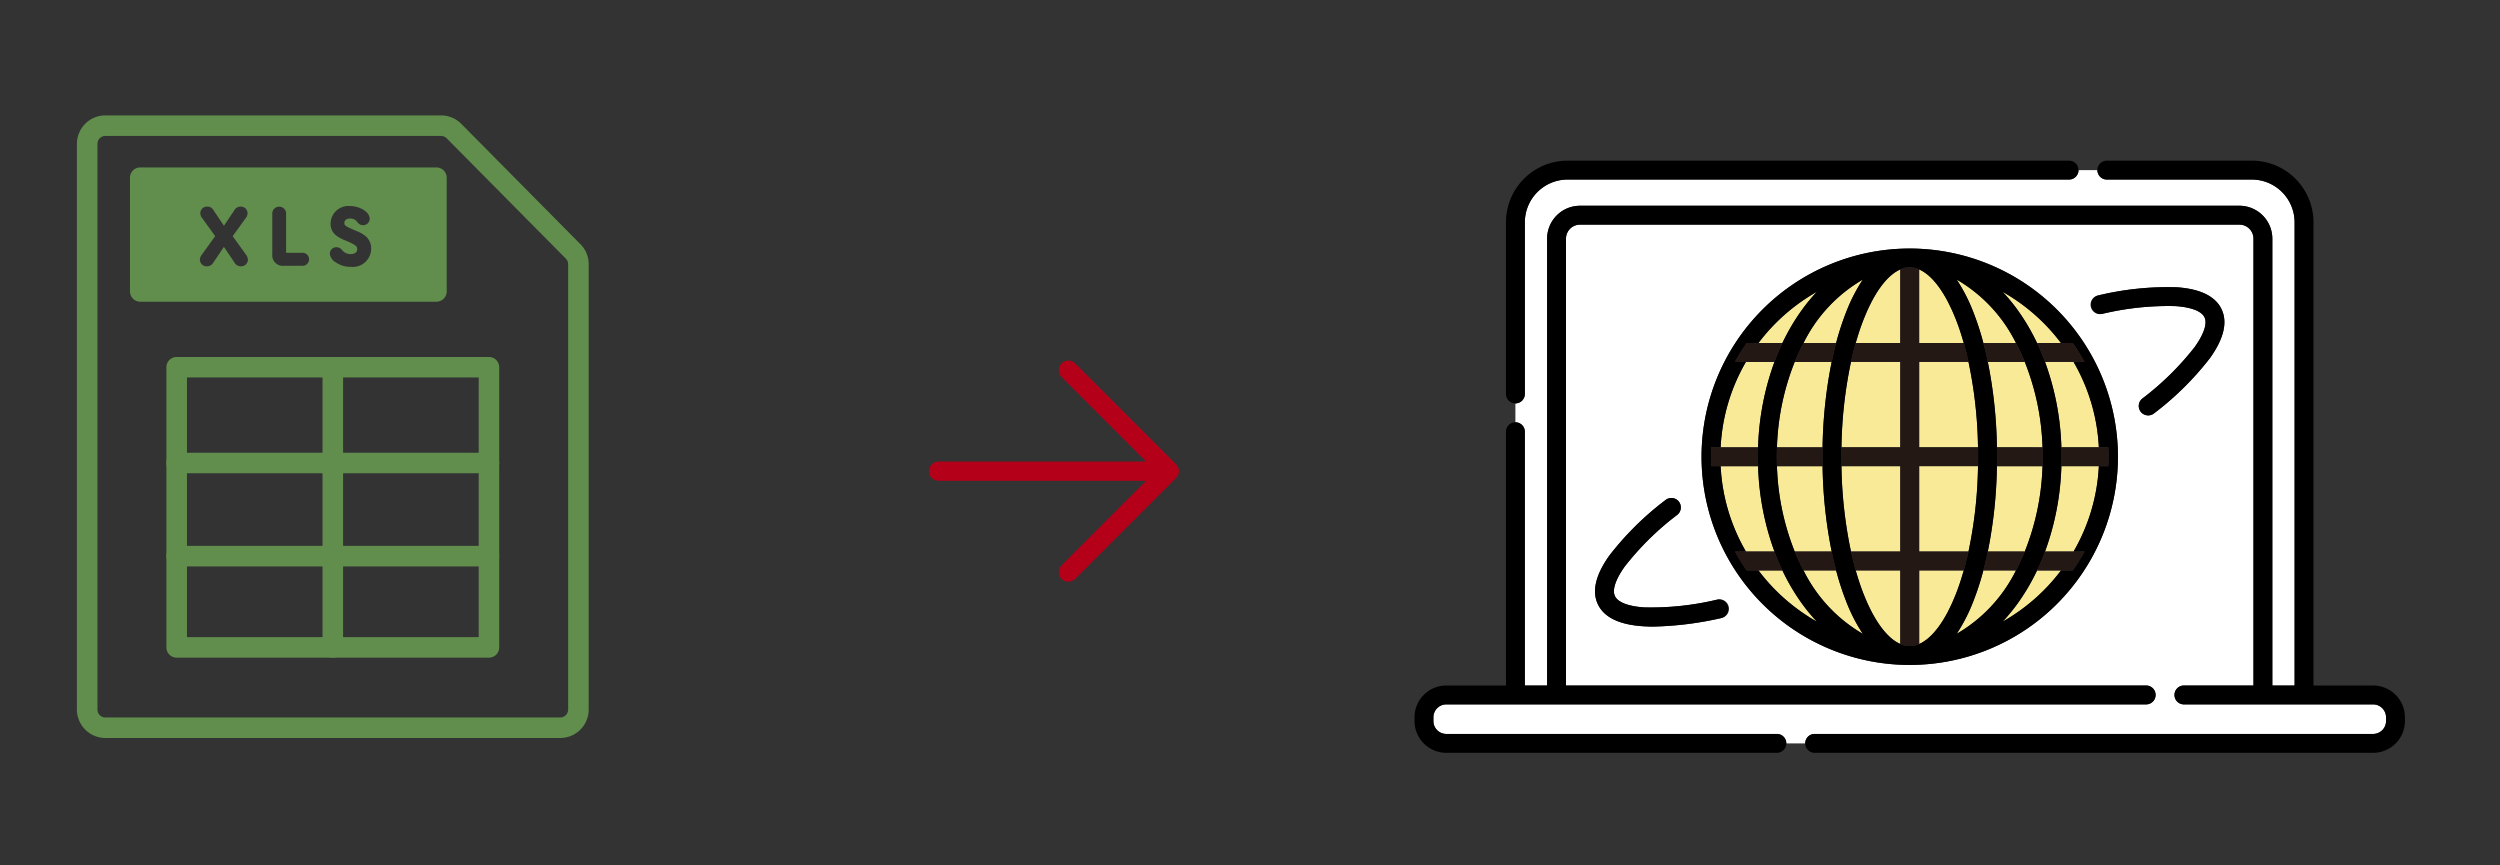 <?xml version="1.0" encoding="utf-8"?><svg xmlns="http://www.w3.org/2000/svg" xmlns:xlink="http://www.w3.org/1999/xlink" width="260" height="90" viewBox="0 0 260 90">
  <rect x="0" y="0" width="260" height="90" fill="#333333" stroke="none"/>
  <defs>
    <clipPath id="clip-path">
      <rect id="長方形_156" data-name="長方形 156" width="260" height="90" transform="translate(12838 2456)" fill="#fff" stroke="#707070" stroke-width="1"/>
    </clipPath>
  </defs>
  <g id="マスクグループ_2" data-name="マスクグループ 2" transform="translate(-12838 -2456)" clip-path="url(#clip-path)">
    <g id="グループ_109" data-name="グループ 109" transform="translate(127.611)">
      <path id="パス_236" data-name="パス 236" d="M52.367,13.4,39.97.877A2.975,2.975,0,0,0,37.869,0H2.957A2.961,2.961,0,0,0,0,2.957V61.792A2.96,2.96,0,0,0,2.957,64.75H50.266a2.961,2.961,0,0,0,2.957-2.957V15.478a2.94,2.94,0,0,0-.856-2.081Zm-1.282,48.4a.82.82,0,0,1-.819.819H2.957a.82.82,0,0,1-.819-.819V2.957a.82.82,0,0,1,.819-.819H37.869a.825.825,0,0,1,.582.242l12.4,12.52a.813.813,0,0,1,.237.576V61.792Z" transform="translate(12718.389 2468)" fill="#618e4d"/>
      <path id="パス_245" data-name="パス 245" d="M108.03,106.39v11.827h30.8V106.39Zm6.438,4.19a.867.867,0,0,1-.188-.512.7.7,0,0,1,.738-.676.734.734,0,0,1,.638.38l1.083,1.613,1.084-1.614a.733.733,0,0,1,.637-.378.706.706,0,0,1,.738.668.882.882,0,0,1-.184.515l-1.366,1.893,1.4,1.948a.933.933,0,0,1,.185.512.705.705,0,0,1-.73.676.753.753,0,0,1-.653-.364l-1.114-1.659-1.115,1.66a.75.75,0,0,1-.645.363.7.7,0,0,1-.738-.668.89.89,0,0,1,.194-.534l1.395-1.935Zm10.473,3.618a.677.677,0,0,1,0,1.353h-1.975a1.094,1.094,0,0,1-1.2-1.2v-4.29a.721.721,0,0,1,1.437,0V114.2Zm4.992,1.46a2.577,2.577,0,0,1-1.513-.438,1.2,1.2,0,0,1-.668-.925.677.677,0,0,1,.676-.676.735.735,0,0,1,.621.327,1.137,1.137,0,0,0,.876.391c.311,0,.674-.134.674-.512,0-.243-.05-.412-1.033-.826l-.184-.077a4.008,4.008,0,0,1-.991-.538,1.5,1.5,0,0,1-.562-1.206,1.857,1.857,0,0,1,2.027-1.841c.944,0,2.042.575,2.042,1.317a.681.681,0,0,1-.684.676.718.718,0,0,1-.612-.342.876.876,0,0,0-.754-.352c-.175,0-.582.046-.582.466,0,.2,0,.288.858.658l.356.158a3.281,3.281,0,0,1,1.052.6,1.692,1.692,0,0,1,.52,1.235A1.911,1.911,0,0,1,129.934,115.659Z" transform="translate(12616.94 2368.092)" fill="#618e4d"/>
      <path id="パス_246" data-name="パス 246" d="M122.354,88.84h-30.8a1.069,1.069,0,0,0-1.069,1.069v11.827a1.069,1.069,0,0,0,1.069,1.069h30.8a1.069,1.069,0,0,0,1.069-1.069V89.909A1.069,1.069,0,0,0,122.354,88.84Zm-1.069,11.828H92.618v-9.69h28.666Z" transform="translate(12633.422 2384.573)" fill="#618e4d"/>
      <path id="パス_247" data-name="パス 247" d="M186.265,412.38H153.789a1.069,1.069,0,0,0-1.069,1.069v29.134a1.069,1.069,0,0,0,1.069,1.069h32.475a1.069,1.069,0,0,0,1.069-1.069V413.449A1.069,1.069,0,0,0,186.265,412.38ZM185.2,441.514H154.859v-27H185.2Z" transform="translate(12574.974 2080.745)" fill="#618e4d"/>
      <path id="パス_248" data-name="パス 248" d="M420.3,443.653a1.069,1.069,0,0,1-1.069-1.069V413.449a1.069,1.069,0,1,1,2.138,0v29.134A1.069,1.069,0,0,1,420.3,443.653Z" transform="translate(12324.701 2080.745)" fill="#618e4d"/>
      <path id="パス_249" data-name="パス 249" d="M186.265,577.939H153.789a1.069,1.069,0,0,1,0-2.139h32.475a1.069,1.069,0,0,1,0,2.139Z" transform="translate(12574.974 1927.281)" fill="#618e4d"/>
      <path id="パス_250" data-name="パス 250" d="M186.265,736.969H153.789a1.069,1.069,0,1,1,0-2.138h32.475a1.069,1.069,0,1,1,0,2.138Z" transform="translate(12574.974 1777.94)" fill="#618e4d"/>
      <path id="パス_258" data-name="パス 258" d="M61.572,32.878V59.273h2.313V12.8a3.427,3.427,0,0,1,3.423-3.423h68.579a3.428,3.428,0,0,1,3.423,3.423V59.273h2.315V11.1a4.452,4.452,0,0,0-4.447-4.447H122.1a.982.982,0,0,1-.982-.982h-1.964a.982.982,0,0,1-.982.982H66.017A4.452,4.452,0,0,0,61.572,11.1V28.951a.983.983,0,0,1-.982.982h0V31.9h0A.984.984,0,0,1,61.572,32.878Z" transform="translate(12807.401 2468.02)" fill="#fff"/>
      <path id="パス_259" data-name="パス 259" d="M56.884,24.263V6.41a4.452,4.452,0,0,1,4.445-4.447h52.152a.982.982,0,0,0,.982-.982h0A.983.983,0,0,0,113.481,0H61.329A6.409,6.409,0,0,0,54.92,6.41V24.263a.982.982,0,0,0,.982.982h0A.983.983,0,0,0,56.884,24.263Z" transform="translate(12812.09 2472.708)"/>
      <path id="パス_260" data-name="パス 260" d="M50.988,91.4h58.086a1.341,1.341,0,0,0,1.339-1.337v-.4a1.344,1.344,0,0,0-1.339-1.339H89.393a.982.982,0,1,1,0-1.964h7.233V39.89a1.461,1.461,0,0,0-1.46-1.46H26.587a1.461,1.461,0,0,0-1.46,1.46V86.36H85.466a.982.982,0,1,1,0,1.964H12.679a1.345,1.345,0,0,0-1.339,1.339v.4A1.342,1.342,0,0,0,12.679,91.4H47.063a.983.983,0,0,1,.98.982h1.964a.984.984,0,0,1,.982-.982Zm-9.721-12.05a34.9,34.9,0,0,1-7.049.883q-.577,0-1.1-.036c-2.461-.166-4.033-.937-4.672-2.287s-.237-3.055,1.195-5.063a30.946,30.946,0,0,1,5.827-5.763.982.982,0,1,1,1.226,1.534,29.408,29.408,0,0,0-5.453,5.368c-.961,1.347-1.323,2.442-1.018,3.082s1.38,1.056,3.03,1.169a29.533,29.533,0,0,0,7.61-.809.982.982,0,1,1,.41,1.92Zm19.61,4.874A21.653,21.653,0,1,1,82.531,62.567,21.679,21.679,0,0,1,60.877,84.22ZM86.288,58.054a.981.981,0,0,1-1.224-1.534,29.408,29.408,0,0,0,5.453-5.368c.961-1.347,1.323-2.442,1.018-3.082s-1.38-1.056-3.03-1.169a29.533,29.533,0,0,0-7.61.809.982.982,0,1,1-.41-1.92,30.927,30.927,0,0,1,8.151-.848c2.461.166,4.033.937,4.672,2.287s.237,3.055-1.195,5.063a30.946,30.946,0,0,1-5.827,5.763Z" transform="translate(12848.124 2440.933)" fill="#fff"/>
      <path id="パス_261" data-name="パス 261" d="M99.7,54.585H93.492V6.41A6.412,6.412,0,0,0,87.082,0H72a.983.983,0,0,0-.982.982h0A.982.982,0,0,0,72,1.964H87.082A4.452,4.452,0,0,1,91.528,6.41V54.585H89.213V8.114A3.427,3.427,0,0,0,85.79,4.691H17.21a3.427,3.427,0,0,0-3.423,3.423V54.585H11.473V28.19a.984.984,0,0,0-.982-.982h0a.983.983,0,0,0-.982.982V54.585H3.3a3.308,3.308,0,0,0-3.3,3.3v.4a3.307,3.307,0,0,0,3.3,3.3H37.686a.982.982,0,0,0,.98-.982h0a.983.983,0,0,0-.98-.982H3.3a1.342,1.342,0,0,1-1.339-1.337v-.4A1.345,1.345,0,0,1,3.3,56.548H76.089a.982.982,0,1,0,0-1.964H15.751V8.114a1.461,1.461,0,0,1,1.46-1.46H85.79a1.461,1.461,0,0,1,1.46,1.46V54.585H80.017a.982.982,0,1,0,0,1.964H99.7a1.344,1.344,0,0,1,1.339,1.339v.4A1.341,1.341,0,0,1,99.7,59.62H41.612a.984.984,0,0,0-.982.982h0a.983.983,0,0,0,.982.982H99.7a3.307,3.307,0,0,0,3.3-3.3v-.4a3.309,3.309,0,0,0-3.3-3.3Z" transform="translate(12857.5 2472.708)"/>
      <path id="パス_262" data-name="パス 262" d="M353.17,78.76a19.094,19.094,0,0,1,1.614,1.967,22.113,22.113,0,0,1,1.972,3.364h2.493A19.853,19.853,0,0,0,353.17,78.76Z" transform="translate(12565.484 2407.586)" fill="#f8ea96"/>
      <path id="パス_263" data-name="パス 263" d="M348.136,120.88H344.29a48.4,48.4,0,0,1,.947,8.88h4.745A25.949,25.949,0,0,0,348.136,120.88Z" transform="translate(12572.827 2372.76)" fill="#f8ea96"/>
      <path id="パス_264" data-name="パス 264" d="M187.744,183.5H183.85a19.546,19.546,0,0,0,2.629,8.88h2.97A28.1,28.1,0,0,1,187.744,183.5Z" transform="translate(12705.485 2320.983)" fill="#f8ea96"/>
      <path id="パス_265" data-name="パス 265" d="M189.448,120.88h-2.97a19.568,19.568,0,0,0-2.629,8.88h3.894A28.113,28.113,0,0,1,189.448,120.88Z" transform="translate(12705.485 2372.76)" fill="#f8ea96"/>
      <path id="パス_266" data-name="パス 266" d="M209.043,246.11H206.55a19.853,19.853,0,0,0,6.08,5.332,19.074,19.074,0,0,1-1.614-1.965,22.114,22.114,0,0,1-1.972-3.364Z" transform="translate(12686.716 2269.214)" fill="#f8ea96"/>
      <path id="パス_267" data-name="パス 267" d="M238.022,74.888a17.708,17.708,0,0,1,1.758-3.448,15.642,15.642,0,0,0-6.17,6.6H237A29.254,29.254,0,0,1,238.022,74.888Z" transform="translate(12664.342 2413.638)" fill="#f8ea96"/>
      <path id="パス_268" data-name="パス 268" d="M325.59,71.44a17.708,17.708,0,0,1,1.758,3.448,29.4,29.4,0,0,1,1.02,3.151h3.392A15.642,15.642,0,0,0,325.59,71.44Z" transform="translate(12588.289 2413.638)" fill="#f8ea96"/>
      <path id="パス_269" data-name="パス 269" d="M211.016,80.717a19.093,19.093,0,0,1,1.614-1.967,19.825,19.825,0,0,0-6.08,5.33h2.493a22.115,22.115,0,0,1,1.972-3.364Z" transform="translate(12686.716 2407.594)" fill="#f8ea96"/>
      <path id="パス_270" data-name="パス 270" d="M222.415,183.5H217.67a25.949,25.949,0,0,0,1.846,8.88h3.846A48.4,48.4,0,0,1,222.415,183.5Z" transform="translate(12677.521 2320.983)" fill="#f8ea96"/>
      <path id="パス_271" data-name="パス 271" d="M237.012,246.11H233.62a15.642,15.642,0,0,0,6.17,6.6,17.757,17.757,0,0,1-1.758-3.448A29.4,29.4,0,0,1,237.012,246.11Z" transform="translate(12664.333 2269.214)" fill="#f8ea96"/>
      <path id="パス_272" data-name="パス 272" d="M223.362,120.88h-3.846a25.989,25.989,0,0,0-1.846,8.88h4.745A48.276,48.276,0,0,1,223.362,120.88Z" transform="translate(12677.521 2372.76)" fill="#f8ea96"/>
      <path id="パス_273" data-name="パス 273" d="M349.982,183.5h-4.745a48.28,48.28,0,0,1-.947,8.88h3.846A25.989,25.989,0,0,0,349.982,183.5Z" transform="translate(12572.827 2320.983)" fill="#f8ea96"/>
      <path id="パス_274" data-name="パス 274" d="M328.367,246.11a29.265,29.265,0,0,1-1.02,3.151,17.709,17.709,0,0,1-1.758,3.448,15.642,15.642,0,0,0,6.17-6.6Z" transform="translate(12588.289 2269.214)" fill="#f8ea96"/>
      <path id="パス_275" data-name="パス 275" d="M378.66,192.37h2.97a19.567,19.567,0,0,0,2.629-8.88h-3.894A28.114,28.114,0,0,1,378.66,192.37Z" transform="translate(12544.408 2320.991)" fill="#f8ea96"/>
      <path id="パス_276" data-name="パス 276" d="M307.719,73.01c-.244-.857-.513-1.673-.812-2.435-1.093-2.79-2.447-4.618-3.827-5.216v7.65h4.637Z" transform="translate(12606.901 2418.666)" fill="#f8ea96"/>
      <path id="パス_277" data-name="パス 277" d="M303.09,246.11v7.65c1.38-.6,2.734-2.426,3.827-5.216.3-.762.568-1.577.812-2.435h-4.637Z" transform="translate(12606.893 2269.214)" fill="#f8ea96"/>
      <path id="パス_278" data-name="パス 278" d="M303.09,129.76h6.119a45.934,45.934,0,0,0-.991-8.88H303.09Z" transform="translate(12606.893 2372.76)" fill="#f8ea96"/>
      <path id="パス_279" data-name="パス 279" d="M380.364,129.76h3.894a19.546,19.546,0,0,0-2.629-8.88h-2.97A28.056,28.056,0,0,1,380.364,129.76Z" transform="translate(12544.408 2372.76)" fill="#f8ea96"/>
      <path id="パス_280" data-name="パス 280" d="M303.09,192.37h5.129a45.782,45.782,0,0,0,.991-8.88H303.09Z" transform="translate(12606.893 2320.991)" fill="#f8ea96"/>
      <path id="パス_281" data-name="パス 281" d="M262.529,183.5H256.41a45.934,45.934,0,0,0,.991,8.88h5.129Z" transform="translate(12645.489 2320.983)" fill="#f8ea96"/>
      <path id="パス_282" data-name="パス 282" d="M264.96,246.11c.242.857.513,1.673.812,2.435,1.093,2.79,2.447,4.618,3.825,5.216v-7.65Z" transform="translate(12638.42 2269.214)" fill="#f8ea96"/>
      <path id="パス_283" data-name="パス 283" d="M354.784,249.474a19.092,19.092,0,0,1-1.614,1.967,19.808,19.808,0,0,0,6.08-5.332h-2.493A22.11,22.11,0,0,1,354.784,249.474Z" transform="translate(12565.484 2269.214)" fill="#f8ea96"/>
      <path id="パス_284" data-name="パス 284" d="M269.607,65.36c-1.38.6-2.734,2.426-3.825,5.216-.3.762-.568,1.577-.812,2.435h4.637Z" transform="translate(12638.412 2418.666)" fill="#f8ea96"/>
      <path id="パス_285" data-name="パス 285" d="M262.529,120.88H257.4a45.8,45.8,0,0,0-.991,8.88h6.119Z" transform="translate(12645.489 2372.76)" fill="#f8ea96"/>
      <path id="パス_286" data-name="パス 286" d="M194.024,52.78a21.653,21.653,0,1,0,21.654,21.653A21.679,21.679,0,0,0,194.024,52.78ZM178.29,86.257h-1.222a20.712,20.712,0,0,1-1.216-1.964h1.136a19.567,19.567,0,0,1-2.629-8.88h-.982c-.016-.326-.024-.653-.024-.982s.009-.656.024-.982h.982a19.546,19.546,0,0,1,2.629-8.88h-1.136a20.712,20.712,0,0,1,1.216-1.964h1.222a19.824,19.824,0,0,1,6.08-5.33,18.908,18.908,0,0,0-1.614,1.967,22.112,22.112,0,0,0-1.972,3.364c-.3.635-.577,1.292-.828,1.964a28.056,28.056,0,0,0-1.7,8.88c-.01.326-.017.653-.017.982s.007.656.017.982a28.114,28.114,0,0,0,1.7,8.88c.251.672.525,1.328.828,1.964a22.112,22.112,0,0,0,1.972,3.364,18.882,18.882,0,0,0,1.614,1.965,19.807,19.807,0,0,1-6.08-5.332Zm4.686,0c-.331-.627-.637-1.281-.914-1.964a25.989,25.989,0,0,1-1.846-8.88c-.012-.326-.017-.653-.017-.982s.005-.656.017-.982a25.948,25.948,0,0,1,1.846-8.88c.279-.681.584-1.337.914-1.964a15.642,15.642,0,0,1,6.17-6.6,17.707,17.707,0,0,0-1.758,3.448,29.4,29.4,0,0,0-1.02,3.151q-.252.953-.462,1.964a48.4,48.4,0,0,0-.947,8.88c-.005.326-.009.653-.009.982s0,.656.009.982a48.279,48.279,0,0,0,.947,8.88q.21,1.01.462,1.964a29.263,29.263,0,0,0,1.02,3.151,17.707,17.707,0,0,0,1.758,3.448A15.642,15.642,0,0,1,182.976,86.257Zm12.029,7.65a2.352,2.352,0,0,1-1.964,0c-1.38-.6-2.734-2.426-3.825-5.216-.3-.762-.568-1.577-.812-2.435q-.27-.948-.49-1.964a45.787,45.787,0,0,1-.99-8.88c-.005-.326-.009-.653-.009-.982s0-.656.009-.982a45.937,45.937,0,0,1,.99-8.88c.149-.675.312-1.332.49-1.964.242-.857.513-1.673.812-2.435,1.093-2.79,2.447-4.618,3.825-5.216a2.352,2.352,0,0,1,1.964,0c1.38.6,2.734,2.426,3.827,5.216.3.762.568,1.577.812,2.435q.268.948.49,1.964a45.8,45.8,0,0,1,.99,8.88c.005.326.009.653.009.982s0,.656-.009.982a45.939,45.939,0,0,1-.99,8.88c-.149.675-.312,1.332-.49,1.964-.244.857-.513,1.673-.812,2.435C197.74,91.481,196.385,93.31,195.005,93.907Zm3.9-1.053a17.706,17.706,0,0,0,1.758-3.448,29.394,29.394,0,0,0,1.02-3.151q.252-.953.462-1.964a48.4,48.4,0,0,0,.947-8.88c.005-.326.009-.653.009-.982s0-.656-.009-.982a48.28,48.28,0,0,0-.947-8.88q-.21-1.01-.462-1.964a29.26,29.26,0,0,0-1.02-3.151,17.7,17.7,0,0,0-1.758-3.448,15.641,15.641,0,0,1,6.17,6.6c.331.627.637,1.281.914,1.964a25.989,25.989,0,0,1,1.846,8.88c.012.326.017.653.017.982s-.005.656-.017.982a25.949,25.949,0,0,1-1.846,8.88c-.277.681-.584,1.337-.914,1.964A15.641,15.641,0,0,1,198.9,92.854Zm12.078-30.247a20.713,20.713,0,0,1,1.216,1.964h-1.136a19.567,19.567,0,0,1,2.629,8.88h.982c.016.326.024.653.024.982s-.009.656-.024.982h-.982a19.546,19.546,0,0,1-2.629,8.88h1.136a20.711,20.711,0,0,1-1.216,1.964h-1.223a19.853,19.853,0,0,1-6.08,5.332,19.091,19.091,0,0,0,1.614-1.967,22.114,22.114,0,0,0,1.972-3.364c.3-.635.577-1.292.828-1.964a28.1,28.1,0,0,0,1.7-8.88c.01-.326.017-.653.017-.982s-.007-.656-.017-.982a28.114,28.114,0,0,0-1.7-8.88c-.251-.672-.525-1.328-.828-1.964a22.114,22.114,0,0,0-1.972-3.364,19.09,19.09,0,0,0-1.614-1.967,19.807,19.807,0,0,1,6.08,5.332h1.223Z" transform="translate(12714.978 2429.067)"/>
      <path id="パス_287" data-name="パス 287" d="M269.1,95.625q.268-.948.49-1.964h-5.129v-8.88h6.119c.005-.326.009-.653.009-.982s0-.656-.009-.982h-6.119v-8.88h5.129c-.149-.675-.312-1.332-.49-1.964H264.46v-7.65a2.352,2.352,0,0,0-1.964,0v7.65h-4.637q-.268.948-.49,1.964H262.5v8.88h-6.119c-.005.326-.009.653-.009.982s0,.656.009.982H262.5v8.88h-5.129c.149.675.312,1.332.49,1.964H262.5v7.65a2.352,2.352,0,0,0,1.964,0v-7.65Z" transform="translate(12645.522 2419.699)" fill="#241815"/>
      <path id="パス_288" data-name="パス 288" d="M197.4,109.54h-3.716a20.712,20.712,0,0,0-1.216,1.964h4.1c.251-.672.525-1.328.828-1.964Z" transform="translate(12698.357 2382.136)" fill="#241815"/>
      <path id="パス_289" data-name="パス 289" d="M345.022,109.54H341.63q.252.953.462,1.964h3.846c-.279-.681-.584-1.337-.914-1.964Z" transform="translate(12575.026 2382.136)" fill="#241815"/>
      <path id="パス_290" data-name="パス 290" d="M374.716,111.5h4.106a20.718,20.718,0,0,0-1.216-1.964H373.89c.3.635.577,1.292.828,1.964Z" transform="translate(12548.353 2382.136)" fill="#241815"/>
      <path id="パス_291" data-name="パス 291" d="M232.646,109.54h-3.392c-.331.627-.637,1.281-.914,1.964h3.846q.21-1.01.462-1.964Z" transform="translate(12668.699 2382.136)" fill="#241815"/>
      <path id="パス_292" data-name="パス 292" d="M354.522,173.142c0-.329-.005-.656-.017-.982H349.76c.005.326.009.653.009.982s0,.656-.009.982H354.5C354.517,173.8,354.522,173.471,354.522,173.142Z" transform="translate(12568.304 2330.359)" fill="#241815"/>
      <path id="パス_293" data-name="パス 293" d="M222.323,173.142c0-.329,0-.656.009-.982h-4.745c-.012.326-.017.653-.017.982s.005.656.017.982h4.745C222.327,173.8,222.323,173.471,222.323,173.142Z" transform="translate(12677.604 2330.359)" fill="#241815"/>
      <path id="パス_294" data-name="パス 294" d="M182.923,173.142c0-.329.007-.656.017-.982h-4.876c-.016.326-.024.653-.024.982s.009.656.024.982h4.876C182.93,173.8,182.923,173.471,182.923,173.142Z" transform="translate(12710.289 2330.359)" fill="#241815"/>
      <path id="パス_295" data-name="パス 295" d="M388.517,173.142c0,.329-.007.656-.017.982h4.876c.016-.326.024-.653.024-.982s-.009-.656-.024-.982H388.5C388.51,172.486,388.517,172.813,388.517,173.142Z" transform="translate(12536.272 2330.359)" fill="#241815"/>
      <path id="パス_296" data-name="パス 296" d="M373.872,236.734h3.716a20.713,20.713,0,0,0,1.216-1.964H374.7c-.251.672-.525,1.328-.828,1.964Z" transform="translate(12548.369 2278.591)" fill="#241815"/>
      <path id="パス_297" data-name="パス 297" d="M345.928,234.77h-3.846q-.21,1.01-.462,1.964h3.392c.331-.627.637-1.281.914-1.964Z" transform="translate(12575.034 2278.591)" fill="#241815"/>
      <path id="パス_298" data-name="パス 298" d="M196.584,234.77h-4.1a20.713,20.713,0,0,0,1.216,1.964h3.716C197.11,236.1,196.835,235.442,196.584,234.77Z" transform="translate(12698.35 2278.591)" fill="#241815"/>
      <path id="パス_299" data-name="パス 299" d="M232.176,234.77H228.33c.279.681.584,1.337.914,1.964h3.392q-.252-.953-.462-1.964Z" transform="translate(12668.707 2278.591)" fill="#241815"/>
      <path id="パス_300" data-name="パス 300" d="M418.577,83.222c1.432-2.009,1.835-3.711,1.195-5.063s-2.211-2.121-4.672-2.287a30.926,30.926,0,0,0-8.151.848.982.982,0,0,0,.41,1.92,29.456,29.456,0,0,1,7.61-.809c1.65.111,2.726.526,3.03,1.169s-.059,1.737-1.018,3.082a29.517,29.517,0,0,1-5.453,5.368.981.981,0,1,0,1.224,1.534,30.945,30.945,0,0,0,5.827-5.763Z" transform="translate(12521.66 2410.004)"/>
      <path id="パス_301" data-name="パス 301" d="M121.107,213.206a29.457,29.457,0,0,1-7.61.809c-1.65-.113-2.726-.526-3.03-1.169s.059-1.737,1.018-3.082a29.517,29.517,0,0,1,5.453-5.368.982.982,0,1,0-1.226-1.534,30.946,30.946,0,0,0-5.827,5.763c-1.432,2.009-1.835,3.711-1.195,5.063s2.211,2.121,4.672,2.287q.525.036,1.1.036a34.89,34.89,0,0,0,7.049-.883.982.982,0,0,0-.41-1.92Z" transform="translate(12767.875 2305.152)"/>
      <path id="Icon_akar-arrow-down" data-name="Icon akar-arrow-down" d="M18,30V6M7.5,19.5,18,30,28.5,19.5" transform="translate(12802 2523) rotate(-90)" fill="none" stroke="#b50019" stroke-linecap="round" stroke-linejoin="round" stroke-width="2"/>
    </g>
  </g>
</svg>
